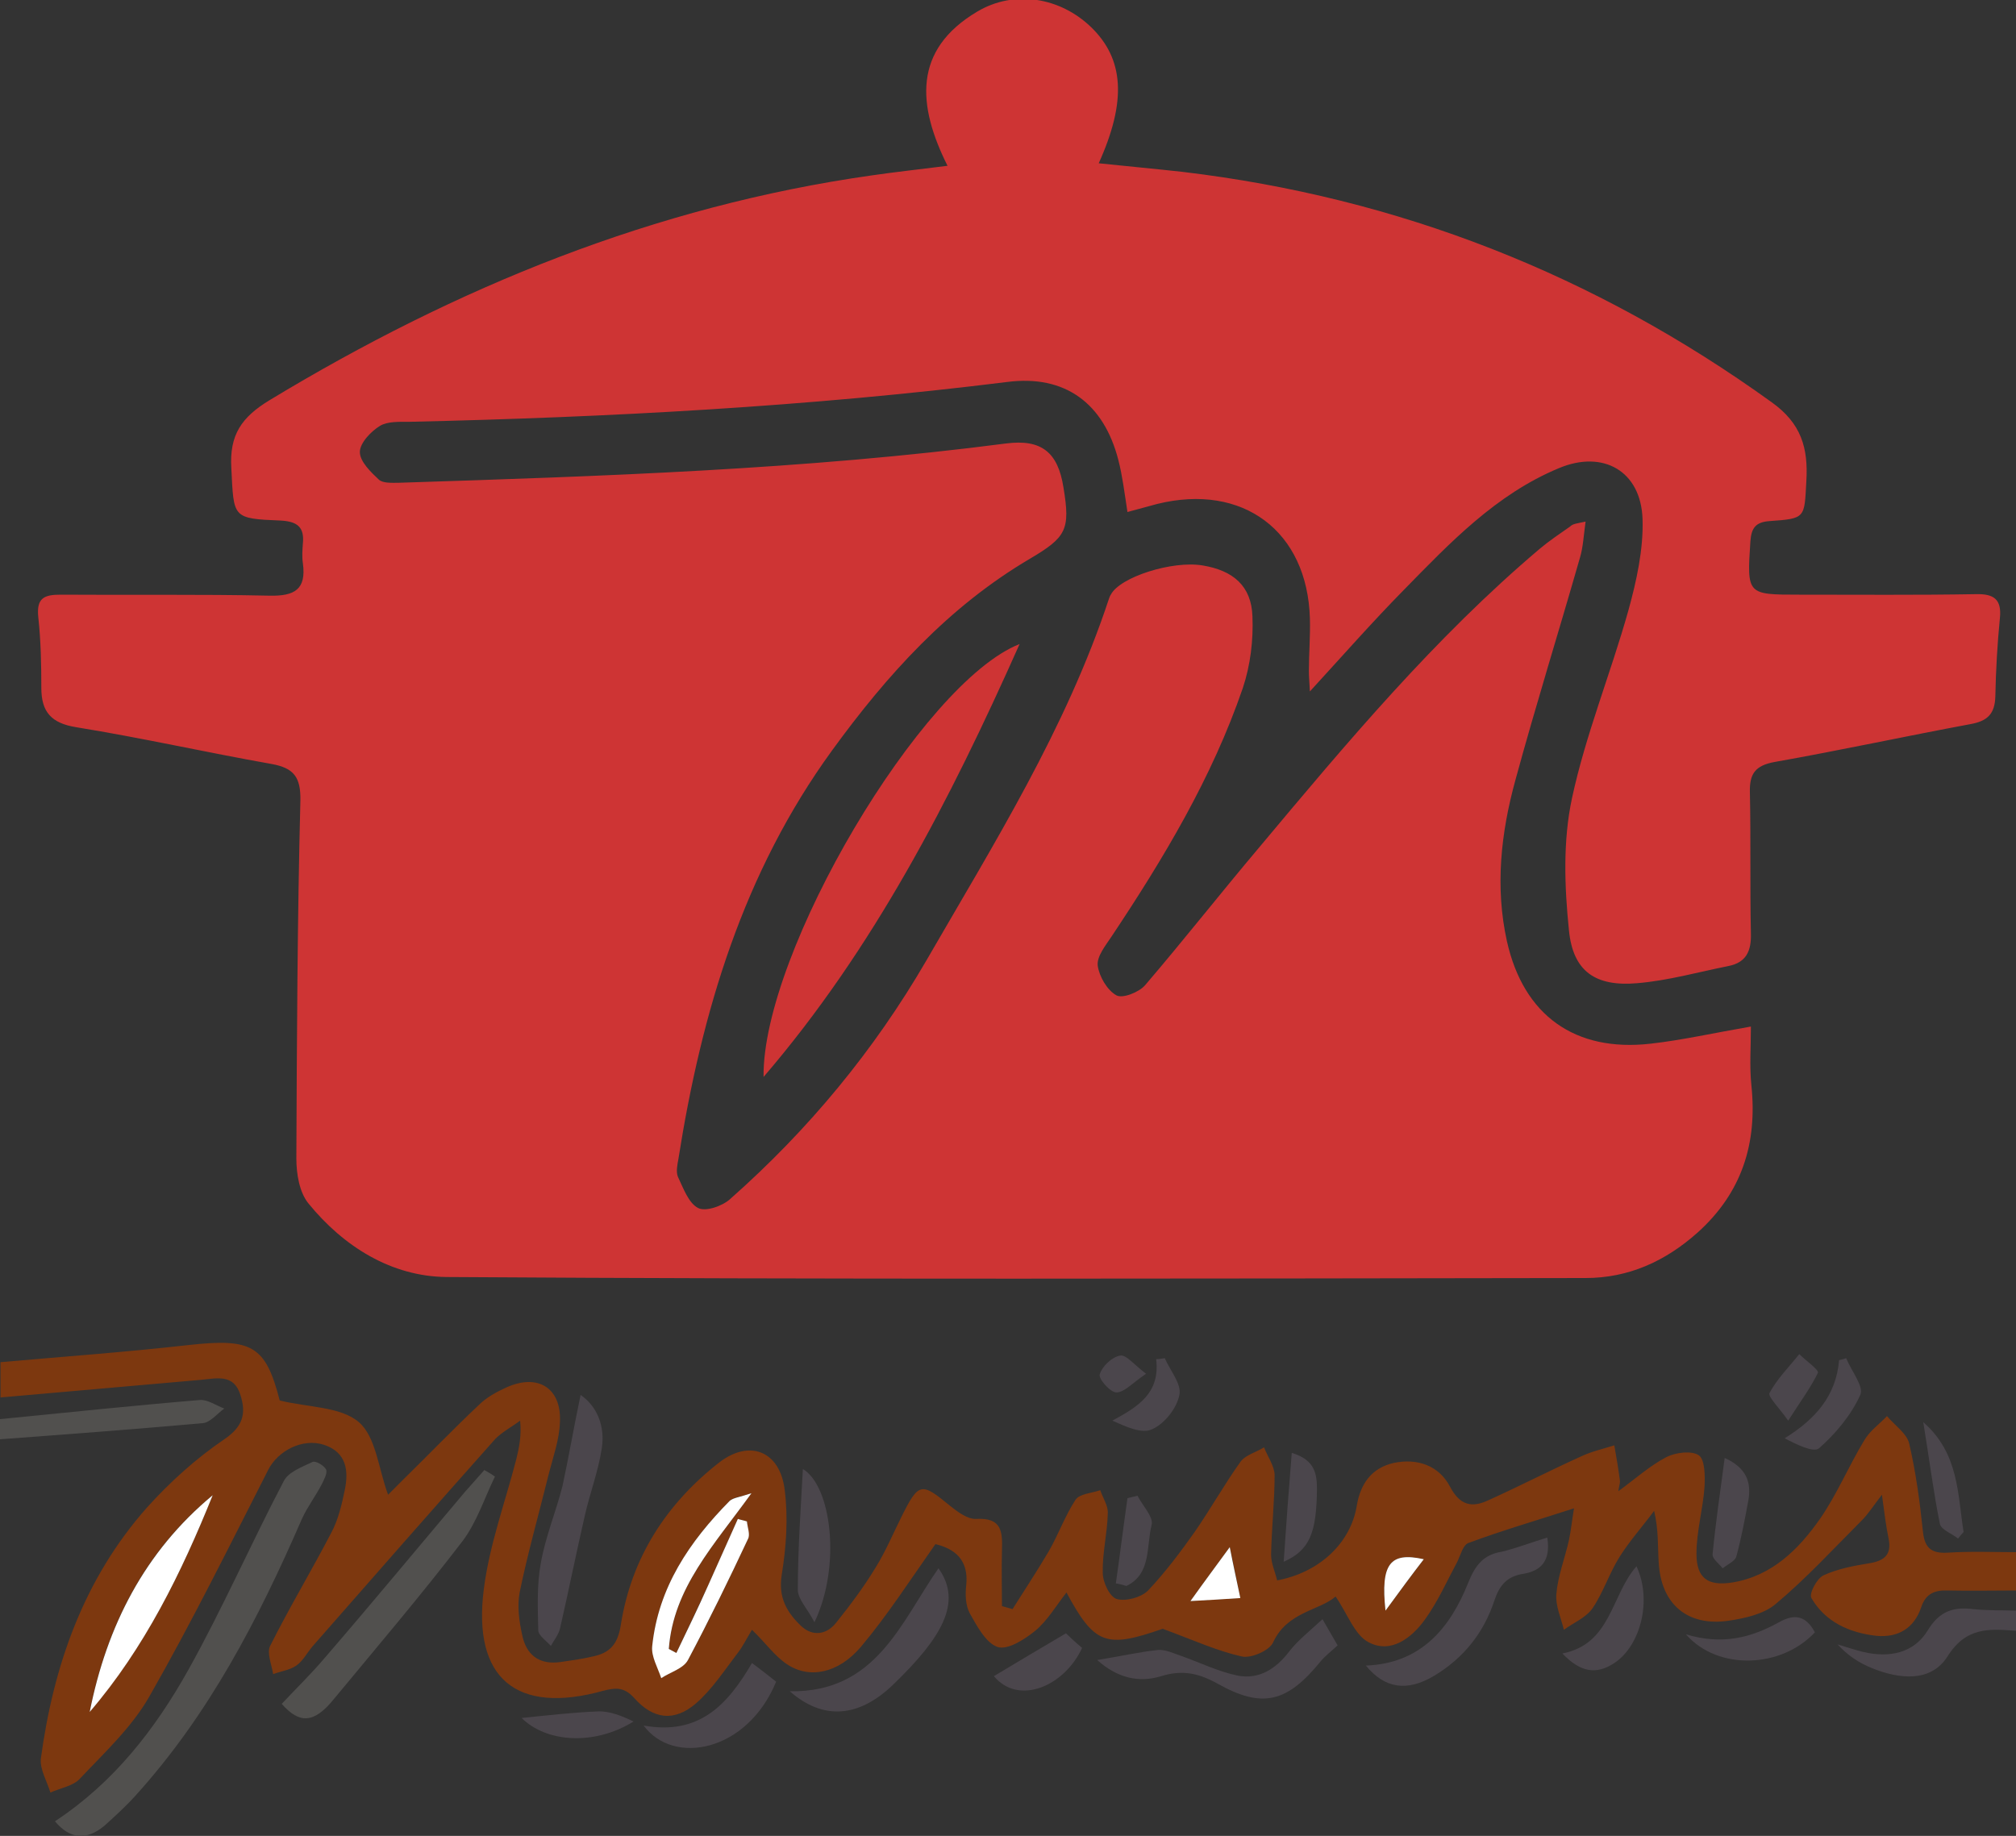 <?xml version="1.0" encoding="utf-8"?>
<!-- Generator: Adobe Illustrator 24.1.2, SVG Export Plug-In . SVG Version: 6.00 Build 0)  -->
<svg version="1.1" id="Layer_1" xmlns="http://www.w3.org/2000/svg" xmlns:xlink="http://www.w3.org/1999/xlink" x="0px" y="0px"
	 viewBox="0 0 400 364.3" style="enable-background:new 0 0 400 364.3;" xml:space="preserve">
<rect x="0" y="0" width="400" height="364.3" fill="#333333" stroke="none"/>
<style type="text/css">
	.st0{fill:#7D380F;}
	.st1{fill:#51504E;}
	.st2{fill:#4B464C;}
	.st3{fill:#CE3434;}
	.st4{fill:#FFFFFF;}
</style>
<g>
	<path class="st0" d="M400,315.6c-4.5,0-9,0.1-13.5,0c-2.6-0.1-4.4,0.6-5.3,3.3c-1.4,4.2-4.6,6.1-8.9,5.7
		c-5.3-0.6-10.1-2.7-12.9-7.5c-0.5-0.9,1.1-3.9,2.4-4.5c2.8-1.3,6-1.9,9.1-2.4c3-0.5,4.5-1.7,3.8-5c-0.5-2.4-0.8-4.9-1.3-8.6
		c-1.7,2.2-2.7,3.8-4,5.1c-5.6,5.6-11,11.5-17.1,16.6c-2.4,2-6,2.8-9.3,3.3c-8.2,1.2-13.5-3.3-13.9-11.7c-0.2-3.1,0-6.3-0.9-10.1
		c-2.3,3.1-4.9,6-6.9,9.2c-2,3.2-3.2,7-5.3,10.1c-1.3,1.9-3.8,2.9-5.7,4.3c-0.6-2.4-1.7-4.8-1.5-7.1c0.3-3.6,1.7-7.1,2.5-10.7
		c0.4-1.9,0.6-3.9,1-6.3c-7.4,2.4-14.3,4.4-21,6.9c-1,0.4-1.5,2.3-2.1,3.6c-2.1,3.9-3.9,8-6.5,11.6c-2.6,3.6-6.7,6.8-11.1,4.5
		c-2.8-1.4-4.2-5.6-6.6-9.1c-3.2,2.8-9.6,3-12.4,9.1c-0.7,1.6-4.3,3.2-6.2,2.8c-4.9-1.1-9.5-3.2-15.7-5.5
		c-11.2,3.9-13.5,3.2-19.1-7.2c-2.1,2.7-3.8,5.6-6.2,7.6c-2.1,1.7-5.5,3.9-7.5,3.2c-2.3-0.8-4.1-4.2-5.5-6.7
		c-0.8-1.5-0.9-3.6-0.7-5.4c0.6-5.3-2.4-7.4-6.1-8.3c-5,7.1-9.5,14.1-14.8,20.4c-4.5,5.3-10.3,6.4-14.7,3.4
		c-2.4-1.6-4.2-4.2-6.9-6.8c-1.1,1.8-1.8,3.3-2.9,4.7c-2.6,3.4-5,7.1-8.2,9.9c-4.3,3.7-8.5,3.2-12.3-1.1c-2-2.2-3.7-2-6.1-1.4
		c-17.2,4.8-26-2.4-23.7-20.2c1.1-8.7,4.2-17.1,6.4-25.6c0.6-2.4,1.1-4.8,0.8-7.8c-1.6,1.2-3.5,2.2-4.9,3.6
		c-12.2,13.7-24.2,27.4-36.3,41.2c-1.1,1.3-1.9,2.9-3.2,3.8c-1.3,0.9-3,1.1-4.6,1.7c-0.3-1.9-1.3-4.2-0.6-5.6
		c3.8-7.6,8.2-14.9,12.1-22.4c1.4-2.6,2.1-5.6,2.7-8.5c0.8-3.8,0.4-7.5-4.1-9c-4.3-1.4-9.2,1.2-11.1,5c-7.7,15.1-15.2,30.3-23.6,45
		c-3.5,6.1-8.9,11.1-13.8,16.3c-1.3,1.4-3.8,1.8-5.8,2.7c-0.7-2.3-2.1-4.6-1.9-6.7c2.5-18.5,8.5-35.7,21.1-49.9
		c4.5-5,9.7-9.7,15.3-13.5c3.7-2.5,4.4-5.1,3.2-8.8c-1.3-4.2-4.6-3.3-7.8-3c-13.3,1.2-26.5,2.3-39.8,3.5c0-2.3,0-4.7,0-7
		c12.4-1.1,24.9-2,37.3-3.4c12.6-1.4,15.3,0.1,18.1,11c5.7,1.4,12.1,1.2,15.7,4.3c3.4,2.9,3.9,9.3,5.8,14.4c0.5-0.5,1.8-1.8,3.1-3.1
		c5-4.9,9.8-9.9,14.9-14.7c1.5-1.5,3.5-2.6,5.5-3.5c6.2-2.8,10.9,0.1,10.6,6.8c-0.1,3.6-1.4,7.1-2.3,10.7
		c-1.9,7.7-4.1,15.4-5.7,23.2c-0.5,2.7-0.1,5.7,0.5,8.4c0.8,4,3.4,6,7.6,5.4c2.1-0.3,4.3-0.6,6.4-1.1c3.4-0.7,5-2.4,5.6-6.4
		c2.1-13.2,9-23.9,19.5-32.1c6.1-4.7,12.1-2.2,13,5.5c0.7,5.5,0.3,11.3-0.6,16.8c-0.7,4.5,1,7.4,3.8,10.1c2.3,2.2,5.1,1.8,7-0.6
		c2.8-3.5,5.5-7.1,7.8-10.9c2-3.2,3.5-6.8,5.2-10.2c3.4-6.8,3.9-6.8,9.6-2.1c1.5,1.2,3.5,2.7,5.2,2.6c5.2-0.3,5.2,2.7,5.1,6.3
		c-0.1,3.7,0,7.3,0,11c0.7,0.2,1.4,0.4,2.1,0.6c2.4-3.8,4.9-7.6,7.2-11.5c1.9-3.3,3.2-7,5.3-10.2c0.8-1.2,3.2-1.3,4.9-1.9
		c0.5,1.5,1.6,3.1,1.5,4.6c-0.1,4-1.1,7.9-1,11.8c0,1.9,1.4,4.8,2.8,5.2c1.8,0.5,4.8-0.3,6.2-1.7c3.4-3.6,6.4-7.6,9.3-11.7
		c3.1-4.5,5.8-9.3,9-13.8c1-1.4,3.1-1.9,4.7-2.9c0.7,1.8,2,3.6,2.1,5.4c0,5.3-0.6,10.6-0.7,15.9c0,1.7,0.8,3.4,1.2,5.1
		c8.5-1.6,14.6-7.5,15.8-14.8c0.7-4.3,2.9-7.5,7.3-8.5c4.7-1,9,0.5,11.2,4.7c2,3.8,4.4,4.2,7.6,2.7c6.2-2.8,12.2-5.9,18.4-8.7
		c2.1-1,4.4-1.5,6.6-2.2c0.4,2.3,0.8,4.6,1.1,6.9c0.1,0.6-0.2,1.3-0.3,2.2c3.3-2.4,6.3-5.1,9.6-6.8c1.8-0.9,5-1.3,6.4-0.3
		c1.2,0.9,1.2,4.1,1.1,6.2c-0.3,4.4-1.6,8.9-1.6,13.3c0,4.9,2.3,6.5,7.2,5.7c7.8-1.3,13.1-6.6,17.3-12.6c3.4-4.9,5.7-10.5,8.8-15.6
		c1.1-1.9,3-3.2,4.5-4.8c1.5,1.8,3.9,3.4,4.4,5.4c1.3,5.6,2.1,11.4,2.7,17.2c0.3,3.3,1.4,4.7,4.9,4.5c4.6-0.3,9.3-0.1,14-0.1
		C400,310.9,400,313.2,400,315.6z M42.2,296.7c-13.6,11.2-21,25.9-24.4,42.9C28.7,327,36,312.1,42.2,296.7z M149.1,296.3
		c-2.4,0.8-3.6,0.8-4.3,1.5c-8,8.1-14.2,17.2-15.4,28.9c-0.2,2,1.2,4.2,1.8,6.3c1.8-1.2,4.4-2,5.3-3.6c4.2-7.8,8.1-15.9,11.9-24
		c0.4-0.9-0.1-2.3-0.2-3.5c-0.6-0.2-1.2-0.3-1.8-0.5c-2,4.4-3.9,8.8-5.9,13.2c-2.1,4.5-4.2,8.9-6.3,13.4c-0.5-0.3-1-0.5-1.5-0.8
		C133.6,315.2,141.6,306.7,149.1,296.3z M236.2,317.7c4.1-0.3,6.8-0.4,9.9-0.6c-0.8-3.8-1.3-6.5-2.1-10.1
		C241.3,310.7,239.2,313.5,236.2,317.7z M274.9,319.6c3-4.1,5.2-7,7.6-10.2C275.8,307.9,273.9,310.3,274.9,319.6z"/>
	<path class="st1" d="M0,281.6c13.2-1.3,26.5-2.7,39.7-3.8c1.5-0.1,3.2,1.1,4.8,1.7c-1.4,1-2.8,2.8-4.3,2.9
		c-13.4,1.2-26.8,2.2-40.2,3.2C0,284.2,0,282.9,0,281.6z"/>
	<path class="st2" d="M400,323.6c-5.3-0.4-9.9-0.8-13.6,5.1c-3.3,5.2-9.6,4.5-15,2.3c-2.5-1-4.8-2.5-6.8-4.7
		c1.7,0.5,3.4,1.1,5.1,1.5c5.1,1.2,10,0.3,12.8-4.3c2.3-3.8,5.1-4.7,9-4.2c2.8,0.3,5.6,0.2,8.5,0.3C400,320.9,400,322.2,400,323.6z"
		/>
	<path class="st3" d="M314.6,103.5c-0.4,2.9-0.5,5.1-1.1,7.1c-4.2,14.7-8.8,29.4-12.8,44.1c-2.9,10.5-4.1,21.3-1.7,32.1
		c3.3,14.7,13.5,22,28.5,20.3c6.2-0.7,12.4-2.1,19.9-3.4c0,4-0.3,7.9,0.1,11.7c1.2,11.5-1.9,21.3-10.7,29.2c-6.4,5.7-13.7,9-22.2,9
		c-75.3,0.1-150.7,0.3-226-0.2c-10.9-0.1-20.4-6-27.4-14.6c-1.8-2.2-2.4-5.9-2.4-8.9c0.1-23.7,0.2-47.3,0.8-71
		c0.1-4.7-1.3-6.5-5.7-7.3c-13-2.3-25.8-5.2-38.8-7.3c-4.9-0.8-6.9-3-6.9-7.8c0-4.7-0.1-9.4-0.6-14c-0.4-3.8,1.1-4.5,4.4-4.5
		c13.8,0.1,27.7-0.1,41.5,0.2c4.9,0.1,7.3-1.2,6.6-6.4c-0.2-1.3-0.1-2.7,0-4c0.3-3.2-1.1-4.3-4.3-4.5c-9.8-0.4-9.4-0.5-9.9-10.4
		c-0.4-6.6,2-10.1,7.6-13.5c37-22.4,76.4-38.5,119.5-44.6c4.8-0.7,9.5-1.2,15-1.9c-6-12-6.9-23,5.9-30.6c7.4-4.4,16.5-2.8,22.6,3.1
		c6.5,6.3,7.1,14.6,1.5,27c5.7,0.6,11.2,1.1,16.6,1.7c42.9,5.1,81.8,20.4,116.9,45.7c5.9,4.2,7.3,9.1,6.9,15.7
		c-0.4,7.3-0.1,7.4-7.3,7.9c-2.8,0.2-3.6,1.4-3.8,4c-0.7,10.6-0.7,10.6,9.7,10.6c11.7,0,23.3,0.1,35-0.1c3.6-0.1,5.2,1,4.8,4.8
		c-0.5,5.1-0.8,10.3-0.9,15.5c-0.1,3.5-1.6,4.9-5,5.5c-12.9,2.4-25.8,5.2-38.8,7.5c-3.8,0.7-5,2.3-4.9,6c0.2,9.3,0,18.7,0.2,28
		c0.1,3.5-0.9,5.8-4.5,6.5c-6,1.2-12,2.9-18.1,3.4c-8.2,0.7-12.7-2.3-13.5-10.5c-0.9-8.7-1.2-17.8,0.6-26.2
		c2.7-12.6,7.7-24.8,11.2-37.3c1.6-5.8,3-12.1,2.8-18.1c-0.3-9.5-7.8-13.8-16.6-10.1c-12.5,5.2-21.6,14.8-30.8,24.2
		c-6.2,6.3-12,12.9-18.6,20.1c-0.1-1.9-0.2-3-0.2-4c0-3.5,0.3-7,0.2-10.5c-0.5-17.3-13.3-26.9-30.3-22.7c-1.9,0.5-3.7,1-5.9,1.6
		c-0.6-3.9-1-7.2-1.8-10.3c-2.9-11.3-10.6-17-22.1-15.5c-39.4,4.9-79,7-118.6,7.9c-2,0-4.3-0.1-5.8,0.8c-1.8,1.1-4,3.4-4,5.2
		c0,1.9,2.2,4,3.8,5.5c0.8,0.7,2.5,0.6,3.8,0.6c40.3-1.3,80.6-2.6,120.6-7.8c7-0.9,10.3,1.7,11.4,8.7c1.4,8.4,0.6,9.9-6.7,14.2
		c-16.1,9.5-28.3,23-39.2,38c-17.6,24.2-25.9,51.9-30.5,81.1c-0.2,1.1-0.5,2.5-0.1,3.5c1.1,2.3,2.1,5.2,4,6.2
		c1.5,0.8,4.9-0.4,6.4-1.8c15.5-13.7,28.5-29.4,38.9-47.3c13.4-23.2,27.7-46,36.2-71.7c0.1-0.3,0.2-0.6,0.4-0.9
		c1.8-3.5,12.2-6.8,18.2-5.8c6.1,1,9.7,4.1,9.9,10.1c0.2,4.7-0.4,9.7-1.9,14.2c-6.1,17.8-15.7,33.8-26.1,49.4
		c-1.2,1.8-2.9,3.9-2.7,5.7c0.3,2.2,1.9,4.9,3.7,5.9c1.2,0.7,4.5-0.6,5.7-2c7.7-9,15-18.3,22.6-27.3c17.4-20.8,34.9-41.7,55.7-59.3
		c1.9-1.6,4-3,6-4.4C312.1,103.9,312.8,103.9,314.6,103.5z"/>
	<path class="st3" d="M151.5,213.7c-0.3-24.7,31.4-78.3,50.8-85.9C188.4,159,173.3,188.3,151.5,213.7z"/>
	<path class="st2" d="M115.2,276.8c3.2,2.2,4.9,6.1,4.2,10.6c-0.7,4.6-2.4,9-3.4,13.5c-1.7,7.4-3.2,14.9-4.9,22.3
		c-0.3,1.2-1.2,2.3-1.8,3.4c-0.9-1-2.5-2.1-2.5-3.1c-0.1-4.4-0.3-9,0.5-13.3c0.9-5.2,3-10.2,4.3-15.3
		C112.9,288.9,113.9,282.9,115.2,276.8z"/>
	<path class="st2" d="M159.3,291.5c5.6,3.3,7.7,19.1,2.3,30.4c-1.4-2.7-3.3-4.6-3.3-6.4C158.3,307.3,158.9,299.1,159.3,291.5z"/>
	<path class="st2" d="M366.3,269.5c1,2.5,3.6,5.7,2.8,7.3c-1.8,4-4.9,7.7-8.2,10.6c-1.1,0.9-4.5-0.8-6.8-2
		c6.1-3.8,10.2-8.4,10.8-15.5C365.3,269.8,365.8,269.7,366.3,269.5z"/>
	<path class="st2" d="M342.2,289.3c4.4,2,5.3,4.9,4.7,8.4c-0.7,3.8-1.4,7.5-2.4,11.2c-0.3,0.9-1.7,1.5-2.7,2.3
		c-0.7-0.9-2.1-1.9-2-2.8C340.4,302.2,341.3,296.1,342.2,289.3z"/>
	<path class="st2" d="M256.3,288.3c4.7,1.4,5,4.3,5,7.3c-0.1,8.5-1.4,12-6.6,14.3C255.2,302.4,255.7,295.7,256.3,288.3z"/>
	<path class="st2" d="M231.1,269.5c1.1,2.5,3.4,5.2,2.9,7.3c-0.5,2.6-2.9,5.7-5.4,6.8c-2,1-5.2-0.5-7.9-1.7
		c5.2-2.8,9.5-5.5,8.7-12.2C230,269.7,230.5,269.6,231.1,269.5z"/>
	<path class="st2" d="M381.6,282.2c7.1,6.2,6.8,14.3,8,21.8c-0.4,0.4-0.7,0.8-1.1,1.3c-1.2-1-3.3-1.7-3.6-2.9
		C383.6,296,382.8,289.5,381.6,282.2z"/>
	<path class="st2" d="M225.7,296.8c1,2,3.2,4.2,2.8,5.8c-1.1,4.2,0,9.7-5,12.1c-0.7-0.2-1.4-0.4-2.1-0.5c0.8-5.6,1.5-11.3,2.3-16.9
		C224.3,297.1,225,297,225.7,296.8z"/>
	<path class="st2" d="M354.8,281.9c-1.9-2.7-4.1-4.8-3.7-5.5c1.5-2.8,3.9-5.2,5.9-7.7c1.3,1.3,3.9,3.1,3.7,3.7
		C359.3,275.3,357.3,278,354.8,281.9z"/>
	<path class="st2" d="M227.4,272.6c-2.7,1.8-4.3,3.7-5.9,3.7c-1.2,0-3.6-2.7-3.3-3.6c0.5-1.6,2.4-3.4,4-3.7
		C223.4,268.7,225,270.8,227.4,272.6z"/>
	<path class="st1" d="M10.9,361.4c11.7-7.7,19.9-18.3,26.5-30.1c6.8-12.2,12.4-25,18.9-37.4c0.9-1.8,3.6-2.8,5.7-3.8
		c0.6-0.3,2.3,0.7,2.7,1.5c0.3,0.7-0.4,2-0.9,3c-1.2,2.3-2.8,4.4-3.9,6.8c-8.6,19.8-18.4,38.8-33.1,55c-1.9,2.1-4,4-6.1,5.9
		C17.2,365.2,13.9,365,10.9,361.4z"/>
	<path class="st1" d="M98.2,293c-2.1,4.3-3.6,9.1-6.5,12.9c-8.2,10.7-16.9,20.9-25.5,31.3c-3.9,4.8-6.8,4.9-10.3,0.9
		c2.9-3.1,5.9-6,8.6-9.2C73.9,318,83,307,92.2,296.1c1.3-1.5,2.6-2.9,3.9-4.4C96.8,292.1,97.5,292.5,98.2,293z"/>
	<path class="st2" d="M307,305.1c0.7,4.5-1.1,6.6-4.8,7.2c-3.2,0.5-4.7,2.3-5.7,5.3c-2.1,6.4-6.1,11.4-11.9,14.9
		c-5.5,3.3-9.9,2.5-13.6-2c10.9-0.4,16.7-7.4,20.3-16.4c1.4-3.5,3-5.6,6.7-6.2C300.9,307.2,303.7,306.1,307,305.1z"/>
	<path class="st2" d="M156.7,335.6c17.1,0.3,22-13.6,29.5-24.4c4.9,6.8,0.5,13.9-8.9,23C170.3,341,163.2,341.3,156.7,335.6z"/>
	<path class="st2" d="M217.7,329.4c4.4-0.7,8.3-1.6,12.1-2c1.5-0.1,3.1,0.7,4.6,1.2c3.7,1.3,7.3,3.1,11.2,3.9
		c4.3,0.8,7.6-1.4,10.2-4.8c1.7-2.2,4-4,6.6-6.4c1.4,2.4,2.2,3.8,3,5.2c-1.3,1.2-2.5,2.1-3.4,3.2c-6.6,8.1-11.5,9.4-20.4,4.4
		c-3.8-2.1-7-2.8-11.2-1.5C225.9,334,221.6,332.9,217.7,329.4z"/>
	<path class="st2" d="M127.7,342.4c11.1,2,16.7-4.2,21.5-12.4c1.9,1.4,3.4,2.6,4.8,3.7C148.2,347.7,133.6,350.4,127.7,342.4z"/>
	<path class="st2" d="M324.7,310.8c3.1,6.6,0.9,15.7-4.4,19.2c-3.6,2.4-6.8,1.8-10.3-1.9C319.7,326.2,319.6,316.6,324.7,310.8z"/>
	<path class="st2" d="M334.5,324.3c7.3,2.2,13,0.6,18.3-2.3c3.3-1.9,5.5-1.4,7.3,1.9C353.5,331,340.9,331.6,334.5,324.3z"/>
	<path class="st2" d="M211.5,324.1c0.6,0.6,1.9,1.8,3.2,2.9c-3.5,7.6-12.6,11.5-17.5,5.6C201.7,329.9,206.4,327.1,211.5,324.1z"/>
	<path class="st2" d="M103.5,340.9c5-0.5,10-1.1,15.1-1.3c2.4-0.1,4.8,0.9,7.1,2C117.8,346.5,108.3,345.7,103.5,340.9z"/>
	<path class="st4" d="M42.2,296.7C36,312.1,28.7,327,17.8,339.7C21.2,322.6,28.7,307.9,42.2,296.7z"/>
	<path class="st4" d="M149.1,296.3c-7.5,10.4-15.5,18.8-16.4,30.9c0.5,0.3,1,0.5,1.5,0.8c2.1-4.4,4.3-8.9,6.3-13.4
		c2-4.4,3.9-8.8,5.9-13.2c0.6,0.2,1.2,0.3,1.8,0.5c0.1,1.2,0.7,2.6,0.2,3.5c-3.8,8.1-7.7,16.1-11.9,24c-0.9,1.7-3.5,2.4-5.3,3.6
		c-0.7-2.1-2-4.3-1.8-6.3c1.2-11.7,7.4-20.8,15.4-28.9C145.5,297.2,146.7,297.1,149.1,296.3z"/>
	<path class="st4" d="M236.2,317.7c3-4.2,5.1-7,7.8-10.7c0.7,3.6,1.3,6.3,2.1,10.1C243,317.3,240.3,317.5,236.2,317.7z"/>
	<path class="st4" d="M274.9,319.6c-1-9.3,0.9-11.7,7.6-10.2C280.1,312.5,277.9,315.5,274.9,319.6z"/>
</g>
</svg>
